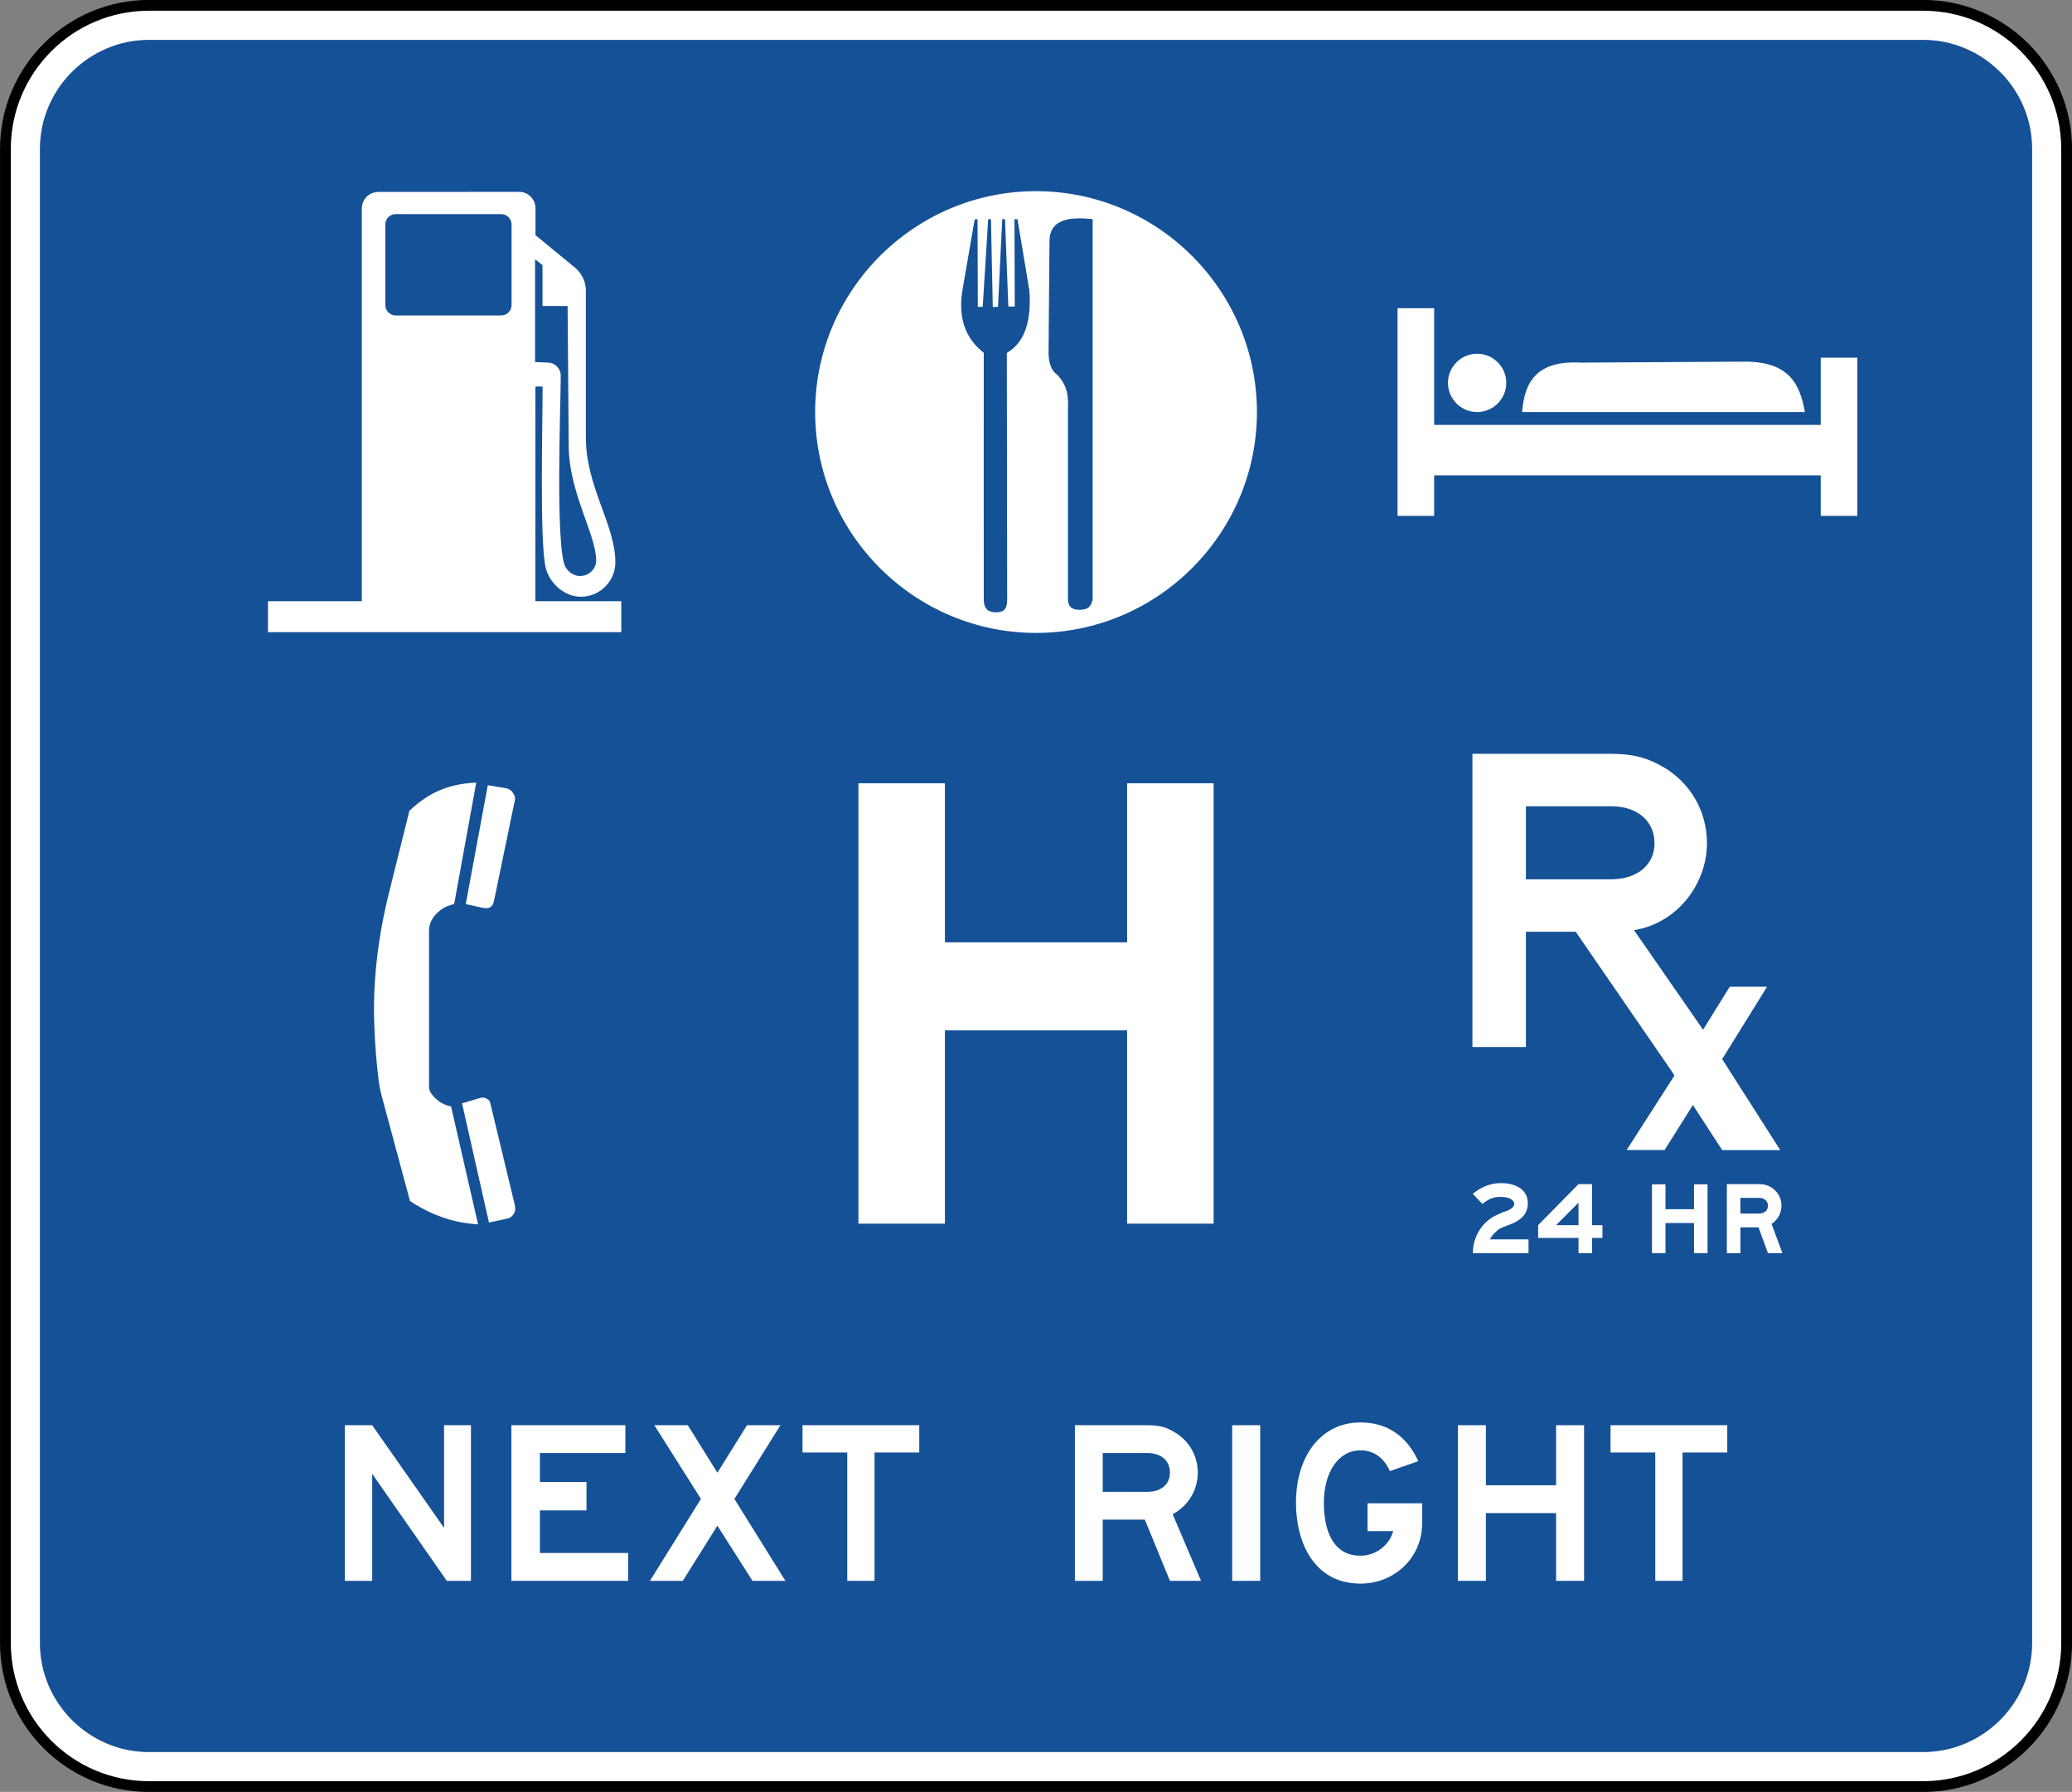 <?xml version="1.0" encoding="UTF-8" standalone="no"?>
<svg
   xmlns:dc="http://purl.org/dc/elements/1.1/"
   xmlns:cc="http://creativecommons.org/ns#"
   xmlns:rdf="http://www.w3.org/1999/02/22-rdf-syntax-ns#"
   xmlns:svg="http://www.w3.org/2000/svg"
   xmlns="http://www.w3.org/2000/svg"
   xmlns:sodipodi="http://sodipodi.sourceforge.net/DTD/sodipodi-0.dtd"
   xmlns:inkscape="http://www.inkscape.org/namespaces/inkscape"
   width="192.158"
   height="166.17"
   viewBox="0 0 542.313 468.969"
   version="1.1"
   id="svg2"
   inkscape:version="0.48.2 r9819"
   sodipodi:docname="MUTCD D9-18b (exit number).svg">
  <rect x="0" y="0" width="542.313" height="468.969" fill="#808080" stroke="none"/>
  <defs
     id="defs60">
    <clipPath
       clipPathUnits="userSpaceOnUse"
       id="clipPath3564">
      <path
         inkscape:connector-curvature="0"
         d="m 63,43 512.622,0 0,313.129 L 63,356.129 63,43 z"
         id="path3566" />
    </clipPath>
  </defs>
  <sodipodi:namedview
     pagecolor="#ffffff"
     bordercolor="#666666"
     borderopacity="1"
     objecttolerance="10"
     gridtolerance="10"
     guidetolerance="10"
     inkscape:pageopacity="0"
     inkscape:pageshadow="2"
     inkscape:window-width="1280"
     inkscape:window-height="1004"
     id="namedview58"
     showgrid="false"
     fit-margin-top="0"
     fit-margin-left="0"
     fit-margin-right="0"
     fit-margin-bottom="0"
     inkscape:zoom="2.7367973"
     inkscape:cx="123.2036"
     inkscape:cy="127.78032"
     inkscape:window-x="-8"
     inkscape:window-y="-8"
     inkscape:window-maximized="1"
     inkscape:current-layer="svg2"
     showguides="true"
     inkscape:guide-bbox="true" />
  <polygon
     points="235,375 315,205 395,375 315,545 "
     id="polygon10"
     style="fill:none;stroke:#ffffff;stroke-width:40"
     transform="translate(25557.553,13558.397)" />
  <!-- draw the bicycle -->
  <!-- RIGHT -->
  <!-- LANE -->
  <!-- ONLY -->
  <path
     inkscape:connector-curvature="0"
     d="m 38.967,467.57 c -20.705,0 -37.546,-16.838 -37.546,-37.539 l 0,-391.072 c 0,-20.712 16.842,-37.56 37.546,-37.56 l 464.397,0 c 20.701,0 37.543,16.849 37.543,37.56 l 0,391.072 c 0,20.701 -16.842,37.539 -37.543,37.539 l -464.397,0 z"
     style="fill:#ffffff;fill-opacity:1;fill-rule:nonzero;stroke:#000000;stroke-width:2.822;stroke-miterlimit:4;stroke-opacity:1;stroke-dasharray:none"
     id="path4860" />
  <path
     inkscape:connector-curvature="0"
     d="m 38.967,458.538 c -3.828,0 -7.546,-0.751 -11.049,-2.247 -3.397,-1.439 -6.452,-3.5 -9.088,-6.138 -2.628,-2.628 -4.695,-5.68 -6.135,-9.084 -1.492,-3.5 -2.247,-7.218 -2.247,-11.038 l 0,-391.072 c 0,-3.831 0.755,-7.553 2.247,-11.053 1.439,-3.404 3.507,-6.463 6.135,-9.081 2.635,-2.632 5.69,-4.706 9.088,-6.138 3.503,-1.499 7.221,-2.251 11.049,-2.251 l 464.397,0 c 3.824,0 7.542,0.751 11.053,2.251 3.394,1.432 6.449,3.507 9.077,6.138 2.635,2.618 4.699,5.676 6.142,9.081 1.489,3.5 2.24,7.221 2.24,11.053 l 0,391.072 c 0,3.821 -0.751,7.539 -2.24,11.038 -1.443,3.404 -3.507,6.456 -6.142,9.084 -2.628,2.639 -5.683,4.699 -9.077,6.138 -3.51,1.496 -7.228,2.247 -11.053,2.247 l -464.397,0 z"
     style="fill:#155196;fill-opacity:1;fill-rule:nonzero;stroke:none"
     id="path4868" />
  <path
     inkscape:connector-curvature="0"
     d="m 133.85,413.729 0,-40.732 29.834,0 0,7.288 -22.373,0 0,7.578 12.192,0 0,7.429 -12.192,0 0,11.148 23.093,0 0,7.288 -30.554,0 z"
     style="fill:#ffffff;fill-opacity:1;fill-rule:nonzero;stroke:none"
     id="path4872" />
  <path
     inkscape:connector-curvature="0"
     d="m 372.218,393.437 0,5.281 c 0,8.865 -7.144,15.734 -16.15,15.734 -12.009,0 -16.866,-10.587 -16.866,-21.16 0,-12.435 6.72,-21.022 16.866,-21.022 7.292,0 12.294,3.873 15.152,10.149 l -7.433,2.586 c -1.573,-3.433 -4.142,-5.436 -7.719,-5.436 -5.715,0 -9.574,5.711 -9.574,13.723 0,6.576 1.997,13.857 9.574,13.857 4.004,0 7.578,-2.706 8.572,-6.435 l -6.713,0 0,-7.278 14.291,0 z"
     style="fill:#ffffff;fill-opacity:1;fill-rule:nonzero;stroke:none"
     id="path4876" />
  <path
     inkscape:connector-curvature="0"
     d="m 407.284,413.729 0,-17.727 -18.373,0 0,17.727 -7.32,0 0,-40.732 7.32,0 0,15.716 18.373,0 0,-15.716 7.324,0 0,40.732 -7.324,0 z"
     style="fill:#ffffff;fill-opacity:1;fill-rule:nonzero;stroke:none"
     id="path4880" />
  <path
     inkscape:connector-curvature="0"
     d="m 322.501,372.997 7.338,0 0,40.732 -7.338,0 0,-40.732 z"
     style="fill:#ffffff;fill-opacity:1;fill-rule:nonzero;stroke:none"
     id="path4882" />
  <path
     inkscape:connector-curvature="0"
     d="m 116.943,413.729 -19.526,-28.007 0,28.007 -7.172,0 0,-40.732 7.172,0 18.81,26.871 0,-26.871 7.034,0 0,40.732 -6.318,0 z"
     style="fill:#ffffff;fill-opacity:1;fill-rule:nonzero;stroke:none"
     id="path4886" />
  <path
     inkscape:connector-curvature="0"
     d="m 300.355,380.285 -11.733,0 0,10.149 11.733,0 c 3.57,0 5.856,-2.004 5.856,-5.009 0,-3.143 -2.286,-5.14 -5.856,-5.14 m 5.856,33.443 -6.572,-16.013 -11.017,0 0,16.013 -7.285,0 0,-40.732 18.874,0 c 3.006,0 4.858,0.42 6.999,1.714 3.863,2.141 6.287,6.145 6.287,10.714 0,4.576 -2.424,8.58 -6.572,10.873 l 7.429,17.431 -8.142,0 z"
     style="fill:#ffffff;fill-opacity:1;fill-rule:nonzero;stroke:none"
     id="path4890" />
  <path
     inkscape:connector-curvature="0"
     d="m 228.893,380.141 0,33.588 -7.137,0 0,-33.588 -11.709,0 0,-7.144 30.554,0 0,7.144 -11.709,0 z"
     style="fill:#ffffff;fill-opacity:1;fill-rule:nonzero;stroke:none"
     id="path4894" />
  <path
     inkscape:connector-curvature="0"
     d="m 440.378,380.141 0,33.588 -7.137,0 0,-33.588 -11.709,0 0,-7.144 30.554,0 0,7.144 -11.709,0 z"
     style="fill:#ffffff;fill-opacity:1;fill-rule:nonzero;stroke:none"
     id="path4898" />
  <path
     inkscape:connector-curvature="0"
     d="m 196.954,413.729 -9.19,-14.432 -9.045,14.432 -8.611,0 13.349,-21.442 -12.199,-19.29 8.759,0 7.747,12.428 7.754,-12.428 8.756,0 -12.058,19.29 13.349,21.442 -8.611,0 z"
     style="fill:#ffffff;fill-opacity:1;fill-rule:nonzero;stroke:none"
     id="path4902" />
  <path
     inkscape:connector-curvature="0"
     d="m 70.133,157.347 24.567,0 0,-102.933 0.032,0 c 0,-2.3 1.919,-4.159 4.212,-4.159 0.021,0 0.018,-0.028 0.021,-0.028 l 36.978,-0.014 c 2.286,0 4.187,1.93 4.212,4.216 l 0,7.119 9.994,8.209 c 1.856,1.401 3.069,3.619 3.193,5.927 -0.007,14.429 0,27.404 0,38.777 0,13.014 7.719,22.835 7.719,32.724 0,4.949 -4.071,8.992 -9.01,8.992 -4.166,0 -8.04,-3.274 -9.158,-7.345 -1.767,-6.421 -0.811,-40.213 -0.878,-47.674 l -1.884,0 0,56.19 22.483,0 0,8.1 -92.481,0 0,-8.1 z"
     style="fill:#ffffff;fill-opacity:1;fill-rule:evenodd;stroke:none"
     id="path4906" />
  <path
     inkscape:connector-curvature="0"
     d="m 146.767,98.324 c 0,-1.894 -1.538,-3.429 -3.394,-3.429 l -3.327,-0.127 0,-26.892 1.944,1.506 0,10.707 6.572,0 c 0.099,12.188 0.198,24.38 0.289,36.572 0.032,12.139 6.999,22.871 7.197,29.852 0.07,2.339 -1.898,4.24 -4.216,4.24 -1.182,0 -2.776,-0.607 -3.778,-2.275 -2.826,-4.703 -1.242,-44.073 -1.288,-50.154"
     style="fill:#155196;fill-opacity:1;fill-rule:evenodd;stroke:none"
     id="path4910" />
  <path
     inkscape:connector-curvature="0"
     d="m 103.557,56.04 27.619,0 c 1.489,0 2.713,1.221 2.713,2.692 l 0,21.114 c 0,1.489 -1.224,2.709 -2.713,2.709 l -27.619,0 c -1.492,0 -2.709,-1.221 -2.709,-2.709 l 0,-21.114 c 0,-1.471 1.217,-2.692 2.709,-2.692"
     style="fill:#155196;fill-opacity:1;fill-rule:evenodd;stroke:none"
     id="path4914" />
  <path
     inkscape:connector-curvature="0"
     d="m 124.651,204.81 c -2.106,0.12 -4.173,0.346 -6.212,0.878 -2.346,0.624 -4.572,1.549 -6.622,2.85 -1.704,1.069 -3.235,2.293 -4.667,3.662 l -5.468,22.006 c -2.053,8.311 -3.344,16.803 -3.701,25.365 -0.134,3.348 -0.113,6.685 0.042,10.033 0.18,4.385 0.533,8.752 1.076,13.102 0.176,1.397 0.445,2.79 0.815,4.159 l 7.394,27.464 c 1.7,1.118 3.44,2.127 5.299,2.977 2.141,0.988 4.392,1.774 6.699,2.307 1.93,0.427 3.856,0.691 5.821,0.829 l -7.063,-30.847 c -1.249,-0.275 -2.452,-0.773 -3.464,-1.57 -0.829,-0.677 -2.314,-2.201 -2.314,-3.397 l 0,-41.123 c 0,-2.198 1.341,-4.085 3.055,-5.355 1.051,-0.79 2.247,-1.27 3.528,-1.542 l 5.782,-31.799 z"
     style="fill:#ffffff;fill-opacity:1;fill-rule:evenodd;stroke:none"
     id="path4918" />
  <path
     inkscape:connector-curvature="0"
     d="m 133.097,318.845 c 0.617,-0.201 1.03,-0.642 1.376,-1.171 0.258,-0.395 0.385,-0.847 0.385,-1.316 -0.018,-0.395 -0.06,-0.822 -0.159,-1.192 l -6.251,-25.954 c -0.187,-0.78 -0.198,-1.143 -0.953,-1.602 -0.462,-0.286 -1.062,-0.48 -1.602,-0.314 l -4.96,1.453 7.048,31.207 5.115,-1.111 z"
     style="fill:#ffffff;fill-opacity:1;fill-rule:evenodd;stroke:none"
     id="path4922" />
  <path
     inkscape:connector-curvature="0"
     d="m 121.904,236.617 4.491,0.981 c 0.268,0.032 0.533,0.042 0.794,0.06 0.385,0.06 0.776,0 1.108,-0.222 0.593,-0.392 0.843,-0.935 0.991,-1.605 l 5.45,-26.317 c 0.088,-0.409 0.106,-0.811 -0.056,-1.21 -0.141,-0.37 -0.349,-0.744 -0.614,-1.065 -0.385,-0.459 -0.974,-0.833 -1.57,-0.938 l -4.826,-0.797 -5.768,31.115 z"
     style="fill:#ffffff;fill-opacity:1;fill-rule:evenodd;stroke:none"
     id="path4926" />
  <path
     inkscape:connector-curvature="0"
     d="m 271.157,50.029 c 31.842,0 57.824,25.971 57.824,57.803 0,31.849 -25.982,57.81 -57.824,57.81 -31.828,0 -57.806,-25.961 -57.806,-57.81 0,-31.831 25.979,-57.803 57.806,-57.803"
     style="fill:#ffffff;fill-opacity:1;fill-rule:evenodd;stroke:none"
     id="path4930" />
  <path
     inkscape:connector-curvature="0"
     d="m 263.613,156.836 c 0.007,2.748 -1.005,3.394 -2.896,3.411 -1.884,0.007 -3.224,-0.663 -3.231,-3.411 -0.035,-21.498 0,-43.007 0,-64.512 -4.995,-3.888 -6.678,-9.366 -5.62,-16.168 1.083,-6.241 2.155,-12.492 3.239,-18.725 0.243,-0.032 0.497,-0.053 0.748,-0.081 0.014,7.648 0.046,15.303 0.074,22.945 l 1.284,0 c 0.473,-7.641 0.953,-15.296 1.432,-22.945 l 0.727,0 c 0.155,7.684 0.314,15.349 0.473,23.026 0.452,-0.021 0.903,-0.039 1.369,-0.081 0.356,-7.641 0.741,-15.296 1.104,-22.945 l 0.73,0 c 0.286,7.62 0.579,15.244 0.868,22.874 l 1.686,0 c -0.025,-7.631 -0.053,-15.254 -0.078,-22.874 l 0.787,0 c 1.044,6.269 2.088,12.527 3.126,18.789 0.49,7.497 -0.967,13.331 -5.913,16.231 0.025,21.484 0.053,42.982 0.092,64.467"
     style="fill:#155196;fill-opacity:1;fill-rule:evenodd;stroke:none"
     id="path4934" />
  <path
     inkscape:connector-curvature="0"
     d="m 285.982,57.342 0,99.543 c -0.441,2.025 -1.302,2.632 -3.21,2.706 -1.916,0.06 -3.175,-0.543 -3.256,-2.688 l 0,-49.696 c 0.169,-3.164 -0.025,-6.29 -2.865,-9.193 -1.365,-0.917 -2.092,-2.688 -2.212,-5.359 0.088,-9.793 0.169,-19.597 0.247,-29.39 -0.06,-6.66 6.696,-6.343 11.296,-5.923"
     style="fill:#155196;fill-opacity:1;fill-rule:evenodd;stroke:none"
     id="path4938" />
  <path
     inkscape:connector-curvature="0"
     d="m 317.642,320.25 0,-115.256 -22.638,0 0,41.628 -47.685,0 0,-41.628 -22.634,0 0,115.256 22.634,0 0,-50.588 47.685,0 0,50.588 22.638,0 z"
     style="fill:#ffffff;fill-opacity:1;fill-rule:evenodd;stroke:none"
     id="path4942" />
  <path
     inkscape:connector-curvature="0"
     d="m 378.984,100.201 c 0,-4.198 3.425,-7.624 7.634,-7.624 4.198,0 7.631,3.425 7.631,7.624 0,4.205 -3.433,7.641 -7.631,7.641 -4.209,0 -7.634,-3.436 -7.634,-7.641"
     style="fill:#ffffff;fill-opacity:1;fill-rule:evenodd;stroke:none"
     id="path4946" />
  <path
     inkscape:connector-curvature="0"
     d="m 375.365,135.006 -9.578,0 0,-54.342 9.578,0 0,30.533 101.184,0 0,-17.593 9.574,0 0,41.402 -9.574,0 0,-10.601 -101.184,0 0,10.601 z"
     style="fill:#ffffff;fill-opacity:1;fill-rule:evenodd;stroke:none"
     id="path4950" />
  <path
     inkscape:connector-curvature="0"
     d="m 398.398,107.842 c 0.589,-7.676 3.612,-13.554 15.268,-12.943 14.4,-0.081 28.804,-0.162 43.215,-0.254 11.666,0.071 14.252,6.191 15.529,13.197 l -74.013,0 z"
     style="fill:#ffffff;fill-opacity:1;fill-rule:evenodd;stroke:none"
     id="path4954" />
  <path
     inkscape:connector-curvature="0"
     d="m 399.382,211.008 22.348,0 c 6.731,0 11.31,3.789 11.31,9.705 0,5.644 -4.579,9.412 -11.31,9.412 l -22.348,0 0,-19.117 z m 66.566,89.983 -14.605,-22.878 c 0,0 -0.251,-0.395 -0.593,-0.935 l 11.755,-18.944 -9.772,0 -6.978,11.264 c -2.427,-3.503 -12.146,-17.515 -18.087,-26.081 2.544,-0.399 4.784,-1.122 7.267,-2.515 7.264,-4.022 11.839,-12.121 11.839,-20.189 0,-8.629 -4.576,-16.168 -11.839,-20.204 -4.329,-2.409 -7.814,-3.231 -13.741,-3.231 l -35.81,0 0,76.74 13.998,0 0,-30.159 13.039,0 c 8.562,12.432 25.248,36.678 25.28,36.738 0.017,0.014 0.258,0.395 0.557,0.889 l -12.506,19.487 9.927,0 7.412,-11.776 c 1.856,2.857 7.659,11.793 7.659,11.793 l 15.198,0 z"
     style="fill:#ffffff;fill-opacity:1;fill-rule:nonzero;stroke:none"
     id="path4958" />
  <path
     inkscape:connector-curvature="0"
     d="m 385.458,327.975 c 0.123,-1.711 0.251,-2.593 0.699,-3.796 0.755,-2.212 2.215,-4.099 4.106,-5.376 0.691,-0.497 1.584,-0.882 2.469,-1.259 l 0.695,-0.325 0.631,-0.187 0.635,-0.247 c 1.005,-0.445 1.637,-1.072 1.637,-1.704 0,-1.072 -1.45,-1.838 -3.538,-1.838 -1.838,0 -3.034,0.441 -4.801,1.838 l -2.533,-2.663 c 1.203,-0.878 1.764,-1.263 2.586,-1.64 1.46,-0.751 3.108,-1.139 4.875,-1.139 2.279,0 4.297,0.628 5.5,1.767 0.953,0.885 1.457,2.028 1.457,3.538 0,2.66 -1.64,4.494 -5.126,5.701 -2.018,0.751 -2.529,1.005 -3.471,1.954 -0.575,0.568 -0.956,1.069 -1.33,1.767 l 10.118,0 0,3.609 -14.609,0 z"
     style="fill:#ffffff;fill-opacity:1;fill-rule:nonzero;stroke:none"
     id="path4962" />
  <path
     inkscape:connector-curvature="0"
     d="m 419.413,323.985 0,-3.341 -2.72,0 0,-10.749 -3.542,0 -10.566,10.749 0,3.341 10.566,0 0,3.99 3.542,0 0,-3.99 2.72,0 z m -6.262,-3.341 -5.877,0 5.877,-5.884 0,5.884 z"
     style="fill:#ffffff;fill-opacity:1;fill-rule:nonzero;stroke:none"
     id="path4966" />
  <path
     inkscape:connector-curvature="0"
     d="m 443.38,327.975 0,-7.895 -7.465,0 0,7.895 -3.542,0 0,-18.016 3.542,0 0,6.509 7.465,0 0,-6.509 3.538,0 0,18.016 -3.538,0 z"
     style="fill:#ffffff;fill-opacity:1;fill-rule:nonzero;stroke:none"
     id="path4970" />
  <path
     inkscape:connector-curvature="0"
     d="m 466.523,327.975 -2.843,-7.648 c 1.64,-1.083 2.593,-2.847 2.593,-4.805 0,-2.028 -1.079,-3.859 -2.85,-4.868 -1.005,-0.572 -1.767,-0.758 -3.284,-0.758 l -8.163,0 0,18.08 3.549,0 0,-6.766 4.738,0 2.473,6.766 3.789,0 z m -3.789,-12.453 c 0,1.263 -0.949,2.081 -2.279,2.081 l -4.932,0 0,-4.11 4.932,0 c 1.33,0 2.279,0.882 2.279,2.028"
     style="fill:#ffffff;fill-opacity:1;fill-rule:nonzero;stroke:none"
     id="path4974" />
</svg>
